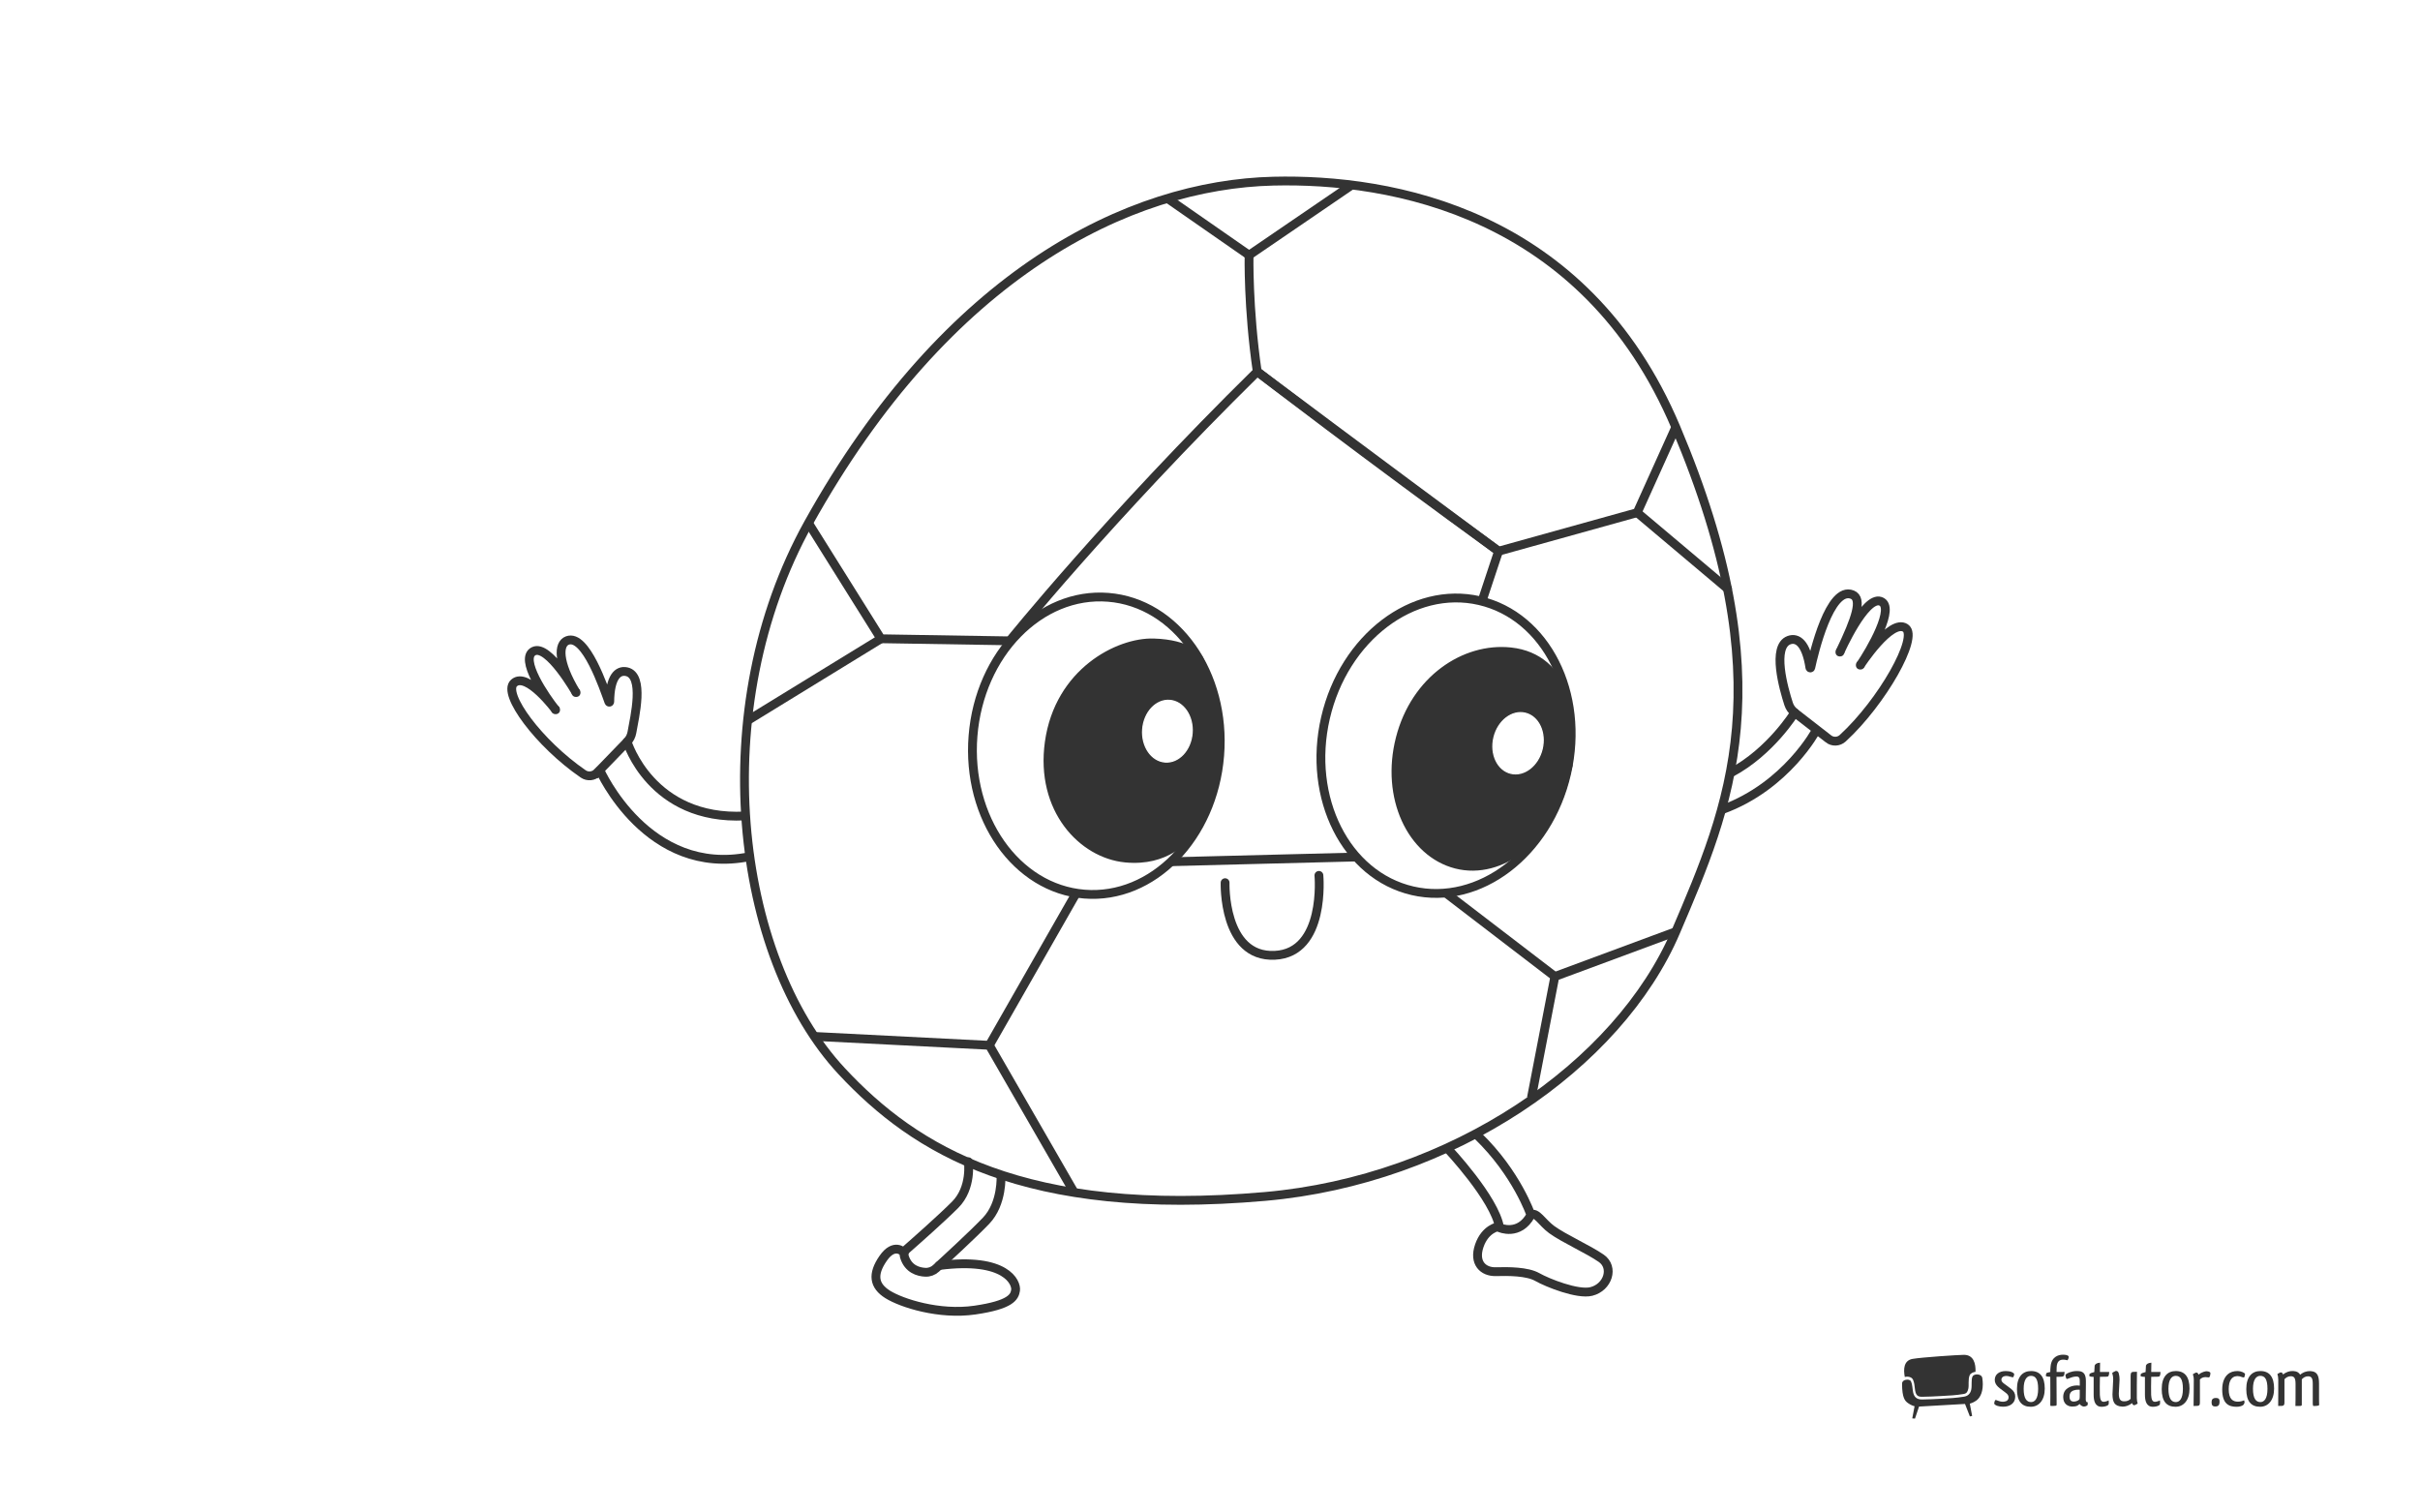 <?xml version="1.0" encoding="UTF-8"?>
<svg xmlns="http://www.w3.org/2000/svg" width="1920" height="1200" viewBox="0 0 1920 1200">
  <g id="Layer_5" data-name="Layer 5">
    <rect x="0" width="1920" height="1200" fill="#fff"/>
  </g>
  <g id="zeichnung">
    <polyline points="926.77 157.78 991 202.44 1073.16 146.34" fill="none" stroke="#333" stroke-miterlimit="10" stroke-width="7"/>
    <path d="M991,202.44s-.96,41.56,6.48,92.42c0,0,94.4,70.72,191.46,142.46l110-30.6,30.6-67.82" fill="none" stroke="#333" stroke-miterlimit="10" stroke-width="7"/>
    <polyline points="641.44 414.99 698.92 506.79 801.06 508.45" fill="none" stroke="#333" stroke-miterlimit="10" stroke-width="7"/>
    <line x1="593.06" y1="571.72" x2="698.92" y2="506.79" fill="none" stroke="#333" stroke-miterlimit="10" stroke-width="7"/>
    <polyline points="646.4 822.31 784.93 829.34 851.92 945.54" fill="none" stroke="#333" stroke-miterlimit="10" stroke-width="7"/>
    <line x1="784.93" y1="829.34" x2="867.2" y2="685.25" fill="none" stroke="#333" stroke-miterlimit="10" stroke-width="7"/>
    <polyline points="1214.99 871.1 1233.6 774.75 1329.54 739.19" fill="none" stroke="#333" stroke-miterlimit="10" stroke-width="7"/>
    <line x1="1233.6" y1="774.75" x2="1108.73" y2="679.12" fill="none" stroke="#333" stroke-miterlimit="10" stroke-width="7"/>
    <line x1="1298.94" y1="406.72" x2="1370.62" y2="467.09" fill="none" stroke="#333" stroke-linecap="round" stroke-miterlimit="10" stroke-width="7"/>
    <path d="M997.48,294.86c-118.53,116.68-196.42,213.58-196.42,213.58l66.14,176.8,241.53-6.13,80.21-241.8c-104.21-75.31-191.46-142.46-191.46-142.46" fill="none" stroke="#333" stroke-miterlimit="10" stroke-width="7"/>
    <path d="M1010.3,143.72c-114.43,2.75-258.6,73.02-368.86,271.27-81.88,147.21-58.72,343.64,26.47,435.02,58.02,62.24,144.72,116.03,335.78,99.25,148.25-13.03,280.37-103.59,325.86-210.07,42.54-99.57,85.69-197.73,0-400.29-72.16-170.58-225.72-197.43-319.24-195.18Z" fill="none" stroke="#333" stroke-miterlimit="10" stroke-width="7"/>
    <path d="M1450.68,586.19l-26.8-20.82c-2.25-1.75-3.93-4.13-4.81-6.84-3.9-11.99-13.47-45.65.34-50.63,6.62-2.39,13.6,2.43,16.54,21.76.06.38.6.4.68.03,2.37-10.99,15.02-65.07,32.95-57.9,8.27,3.31,3.03,18.88-9.65,45.21,0,0,19.57-44.11,31.98-39.97,12.43,4.14-8.13,39.28-15.99,50.73,0,0,24.25-37.27,35.84-29.5,10.57,7.09-18.44,58.73-49.77,87.46-3.16,2.89-7.93,3.12-11.31.49Z" fill="none" stroke="#333" stroke-linecap="round" stroke-miterlimit="10" stroke-width="7"/>
    <path d="M1423.88,565.37s-18.93,30.97-50.64,47.79" fill="none" stroke="#333" stroke-linecap="round" stroke-miterlimit="10" stroke-width="7"/>
    <path d="M1440.98,579.37s-23.36,44.25-74.5,62.92" fill="none" stroke="#333" stroke-linecap="round" stroke-miterlimit="10" stroke-width="7"/>
    <path d="M473.96,612.91l23.6-24.39c1.98-2.05,3.31-4.64,3.8-7.45,2.18-12.42,10.09-45.17-4.29-48.16-6.89-1.43-13.12,4.32-13.31,23.87,0,.38-.54.48-.67.12-3.89-10.55-18.34-54.14-32.93-48.72-7.25,2.69-7.95,16.9,6.94,41.4,0,0-21.97-38.75-33.68-32.91-11.73,5.85,9.31,36.42,17.55,46.66,0,0-22.79-30.78-33.16-21.45-9.46,8.51,19.82,48.09,54.88,72.13,3.53,2.42,8.29,1.97,11.26-1.11Z" fill="none" stroke="#333" stroke-linecap="round" stroke-miterlimit="10" stroke-width="7"/>
    <path d="M476.03,611.28s37.63,84.91,118.68,68.37" fill="none" stroke="#333" stroke-linecap="round" stroke-miterlimit="10" stroke-width="7"/>
    <path d="M497.57,588.53s18.99,62.58,93.42,58.86" fill="none" stroke="#333" stroke-linecap="round" stroke-miterlimit="10" stroke-width="7"/>
    <path d="M794.17,932.72s1.38,22.05-11.85,35.84c-10.66,11.11-31.89,30.63-39.73,37.79-2.3,2.1-5.33,3.21-8.44,3.06-5.47-.26-13.52-2.41-16.58-12.26-.68-2.18.04-4.56,1.76-6.06,7.19-6.31,27.48-24.22,38.46-35.21,13.51-13.51,10.48-34.18,10.48-34.18" fill="none" stroke="#333" stroke-linecap="round" stroke-miterlimit="10" stroke-width="7"/>
    <path d="M1148.69,911.49s37.22,39.42,41.08,62.58c0,0,15.51,7.03,24.81-10.13,0,0-11.03-32.87-42.18-62.92" fill="none" stroke="#333" stroke-linecap="round" stroke-miterlimit="10" stroke-width="7"/>
    <path d="M716.7,993.37s-7.17-7.72-15.99,4.96-7.44,21.78,3.58,28.67c11.03,6.89,40.8,16.54,69.2,12.41,28.4-4.14,31.44-10.34,32.25-15.71.87-5.8-7.1-26.53-60.58-19.64" fill="none" stroke="#333" stroke-linecap="round" stroke-miterlimit="10" stroke-width="7"/>
    <path d="M1188.67,973.24s-10.34,1.52-15.02,15.16,3.17,20.81,13.09,20.54,24.95-.28,32.94,4.27c7.99,4.55,32.03,14.15,42.87,11.44,13.23-3.31,18.19-19.16,7.86-26.33-10.34-7.17-29.64-15.71-39.28-22.74-7.69-5.61-12.27-14.61-16.54-11.65" fill="none" stroke="#333" stroke-linecap="round" stroke-miterlimit="10" stroke-width="7"/>
    <path d="M971.98,700.32s-1.93,59.55,39.42,57.62c40.64-1.9,35.01-63.41,35.01-63.41" fill="none" stroke="#333" stroke-linecap="round" stroke-miterlimit="10" stroke-width="7"/>
    <ellipse cx="869.8" cy="591.63" rx="118.12" ry="98.16" transform="translate(210.63 1411.43) rotate(-85.42)" fill="#fff" stroke="#333" stroke-linecap="round" stroke-miterlimit="10" stroke-width="7"/>
    <ellipse cx="1147.25" cy="591.63" rx="118.12" ry="98.16" transform="translate(312.73 1576.41) rotate(-77)" fill="#fff" stroke="#333" stroke-linecap="round" stroke-miterlimit="10" stroke-width="7"/>
    <path d="M950.75,522.23s-7.17-11.3-35.56-12.13c-27.67-.81-74.91,23.13-82.7,78.84-7.44,53.21,26.47,88.49,60.37,91.8,33.02,3.22,47.14-16.27,52.93-20.68,0,0,44.66-59.27,4.96-137.84Z" fill="#333" stroke="#333" stroke-linecap="round" stroke-miterlimit="10" stroke-width="7"/>
    <ellipse cx="926.15" cy="580.09" rx="24.5" ry="19.64" transform="translate(278 1459.95) rotate(-85.68)" fill="#fff" stroke="#fff" stroke-miterlimit="10"/>
    <path d="M1241.37,617.93c-11.91,46.52-50.42,76.85-86,67.74-35.58-9.11-56.37-53.24-44.45-99.76,11.91-46.52,51.08-72.64,87.6-68.71,44.18,4.75,54.77,54.21,42.85,100.73Z" fill="#333" stroke="#333" stroke-linecap="round" stroke-miterlimit="10" stroke-width="7"/>
    <ellipse cx="1204.45" cy="589.74" rx="24.5" ry="19.64" transform="translate(349.06 1622.6) rotate(-76.46)" fill="#fff" stroke="#fff" stroke-miterlimit="10"/>
    <circle cx="440.82" cy="563.14" r="3.51" fill="#333"/>
    <circle cx="457.04" cy="549.48" r="3.51" fill="#333"/>
    <circle cx="1459.77" cy="517.34" r="3.51" fill="#333"/>
    <circle cx="1475.95" cy="527.71" r="3.51" fill="#333"/>
  </g>
  <g id="Wasserzeichen">
    <g>
      <g>
        <path d="M1510.3,1095.46c-.76.57-1.22,1.29-1.23,2.35,0,5.8.63,9.26,1.51,11.41.88,2.15,1.92,3.03,3.09,3.91,1.13.84,2.29,1.44,3.15,1.82.85.37,1.39.51,1.4.52l.78.22-1.83,9.65,2.15.18,3.23-9.55,35.53-2.03.94-.03,3.86,9.88,1.79-.38-1.85-9.77.77-.22s.54-.15,1.4-.53c.86-.37,2-.96,3.15-1.81,1.82-1.38,4.97-4.91,4.98-12.77,0-1.49-.11-3.14-.38-4.94-.27-1.94-2.12-2.9-4.2-2.93-1.69,0-3.2.74-3.58,1.7-1.18,2.54-.31,7.03-1.01,10.45-.6,2.96-2.61,5.06-5.67,5.53-6.56,1.09-11.58,1.27-18.1,1.64-5.67.32-9.55.48-15.23.59h-.21c-2.22.01-3.88-.62-4.99-1.75-1.1-1.12-1.62-2.58-1.93-4.12-.61-3.08-.49-5.94-1.64-8.46-.34-.83-1.53-1.43-2.98-1.42h-.02c-1.03,0-2.11.31-2.87.85Z" fill="#333" fill-rule="evenodd"/>
        <path d="M1557.99,1074.93c-4.95.07-33.11,1.92-40.56,3.21-7.14,1.24-7.34,8.34-6.18,14.36.62-.18,1.29-.26,1.93-.26,1.85,0,3.8.71,4.61,2.49,1.01,2.31,1.16,4.45,1.44,6.81.25,2.37.67,4.38,1.78,5.45.73.73,1.79,1.21,3.71,1.21h.18c5.66-.1,9.52-.26,15.15-.59,6.57-.36,11.52-.55,17.91-1.63,2.42-.44,3.09-1.7,3.67-4.14.66-2.84-.34-7.36,1.12-10.8.73-1.57,2.88-2.4,4.6-2.66.25-6.41-1.43-13.57-9.35-13.45Z" fill="#333" fill-rule="evenodd"/>
      </g>
      <path d="M1592.98,1087.9c3.43.23,4.86,1.6,5.09,2.29,0,.74-.4,1.94-.86,2.57-.8-.17-1.66-.23-2.63-.57-.86-.34-1.77-.51-2.8-.51-2.34,0-3.89,1.2-3.89,2.97,0,.97.46,1.83,1.83,2.91,1.43,1.14,4.06,2.86,5.77,4.29,2.46,1.94,3.37,3.83,3.37,6.23,0,5.32-4.29,8-9.54,8-3.54,0-6.57-1.03-7.14-2.46,0-.91.34-2.11.91-2.86h.23c.46,0,.97.17,1.54.46,1.2.51,2.74.91,4.34.91.34,0,.74-.06,1.09-.11,2.06-.23,3.31-1.54,3.31-3.43,0-1.31-.69-2.46-2.46-3.71-1.49-1.09-3.31-2.4-4.63-3.49l-1.37-1.2c-1.71-1.66-2.51-3.43-2.51-5.37,0-4.4,3.54-7.03,8.69-7.03.63,0,1.2.06,1.66.11Z" fill="#333"/>
      <path d="M1611.26,1116.13c-7.09,0-11.03-4.17-11.03-14.06s4.63-14.29,11.2-14.29c7.2,0,10.86,4.74,10.86,13.94s-4.69,14.4-11.03,14.4ZM1611.38,1112.41c3.03,0,5.66-2.63,5.66-10.52s-2.23-10.29-5.66-10.29h-.11c-3.03,0-5.72,2.8-5.72,10.23,0,7.89,2.46,10.57,5.83,10.57Z" fill="#333"/>
      <path d="M1641.27,1076.81c-.06.46-.11.86-.29,1.26-.23.51-.4.86-.69,1.14-.17.06-.69-.11-1.14-.23-.57-.17-1.54-.23-2.29-.23-2.57,0-4.92,1.14-5.14,6.06-.06,1.2-.06,2.46-.06,3.71h3.09c1.26,0,2.51,0,3.26-.06-.17,2.69-.46,3.26-1.26,3.54-.11.06-.34.17-.63.23-1.2.11-2.74.11-4.52.11,0,6.46.06,15.72.11,21.83,0,.29,0,.91-.46,1.09-.91.17-2.57.23-3.26.23-.46,0-.86-.06-1.26-.11-.06-.34-.06-.8-.06-1.31,0-2.29.06-4.63.06-6.97,0-4.69-.06-9.6-.06-14.74-1.83-.06-2.91-.23-3.54-.69.23-2.11.4-2.4,1.32-2.63.46-.11,1.2-.29,2.23-.51,0-1.54.06-2.97.23-4.29.63-7.6,5.89-9.43,9.89-9.43,2.34,0,3.77.51,4.29,1.09.23.29.17.63.17.91Z" fill="#333"/>
      <path d="M1638.75,1091.15c0-.23.06-.46.11-.63,1.2-1.14,4.63-2.63,8.46-2.74.91,0,1.03,0,2,.06,4.23.29,5.6,3.09,5.6,7.94v2.57c0,3.94-.11,8.51-.11,11.54,0,0-.23,2.97,1.6,2.63-.06.8-.06,1.77-.06,2.12-.46.63-1.54,1.26-3.03,1.31-1.37,0-2.86-1.26-3.43-2.06-.34.34-1.03.97-1.66,1.31-1.26.63-2.63.74-4.17.74-3.66,0-7.14-2.29-7.14-7.54,0-7.03,6.23-8.8,9.66-9.14.57-.06,1.09-.06,1.6-.06.74,0,1.37.06,1.89.17v-3.26c0-2.57-.29-4-2.74-4-2,0-4.34.8-6,1.49-.63.29-1.2.46-1.66.46-.51-.57-.74-1.6-.86-2.29-.06-.17-.06-.4-.06-.63ZM1650.06,1106.7v-4.06c-.34-.06-.74-.06-1.14-.06-.69,0-1.31.06-1.89.11-2.74.46-5.09,1.66-5.09,5.26,0,2.91,1.26,3.94,3.03,4.06h.4c1.71,0,3.6-.8,4.4-1.77.06-.11.11-.46.17-.8.11-.69.11-1.54.11-2.74Z" fill="#333"/>
      <path d="M1673.09,1112.3c0,.51,0,1.09-.06,1.6-.11.46-.4.8-.86,1.14-1.09.69-3.03,1.09-4.8,1.09-5.32,0-6.29-4.97-6.29-9.6v-14.12c-1.83,0-2.74-.23-3.43-.57,0-1.77.06-1.54.51-2,.8-.69,2.57-.86,3.43-1.26l.29-5.14c.4-1.14,1.6-2.11,4.29-2.29-.06,2.63-.11,5.03-.11,7.37h7.37c-.17,2.86-.51,3.49-1.32,3.66-.46.06-.91.11-1.37.11-1.49.06-2.23.06-4.69.06-.06,2.63-.11,5.31-.11,7.77s.06,4.74.06,6.63c.23,3.2.74,5.43,3.03,5.43.86.06,3.49-.74,3.94-1.14.06.34.11.8.11,1.26Z" fill="#333"/>
      <path d="M1681.61,1095.1l-.57,10.46c0,5.14,1.6,6.23,4.34,6.23,2,.12,4.06-.8,5.03-2v-18.17c0-1.2.12-1.94.63-2.69.69-.57,1.31-.51,4.4-.57-.06,3.09-.11,6.74-.11,11.14v9.72c0,1.83.29,3.14.68,4.28-.29.34-1.03.74-2.29,1.32-.17.06-.34.06-.4.06-1.03,0-1.54-.74-1.77-1.71-1.37,1.14-2.69,1.83-3.94,2.23-1.2.4-2.29.63-3.54.63-6.63-.29-7.94-3.66-8.06-9.71l.57-11.94c0-2.11-.34-3.66-.8-5.03.34-.4,1.2-.91,2.69-1.6.23-.06.4-.06.46-.06,1.26,0,1.83,1.03,2.06,1.94.34,1.31.63,2.57.63,5.49Z" fill="#333"/>
      <path d="M1713.78,1112.3c0,.51,0,1.09-.06,1.6-.11.46-.4.8-.86,1.14-1.09.69-3.03,1.09-4.8,1.09-5.32,0-6.29-4.97-6.29-9.6v-14.12c-1.83,0-2.74-.23-3.43-.57,0-1.77.06-1.54.52-2,.8-.69,2.57-.86,3.43-1.26l.29-5.14c.4-1.14,1.6-2.11,4.29-2.29-.06,2.63-.11,5.03-.11,7.37h7.37c-.17,2.86-.51,3.49-1.31,3.66-.46.06-.91.11-1.37.11-1.49.06-2.23.06-4.69.06-.06,2.63-.12,5.31-.12,7.77s.06,4.74.06,6.63c.23,3.2.74,5.43,3.03,5.43.86.06,3.49-.74,3.94-1.14.06.34.12.8.12,1.26Z" fill="#333"/>
      <path d="M1726.12,1116.13c-7.09,0-11.03-4.17-11.03-14.06s4.63-14.29,11.2-14.29c7.2,0,10.86,4.74,10.86,13.94s-4.69,14.4-11.03,14.4ZM1726.23,1112.41c3.03,0,5.66-2.63,5.66-10.52s-2.23-10.29-5.66-10.29h-.11c-3.03,0-5.71,2.8-5.71,10.23,0,7.89,2.46,10.57,5.83,10.57Z" fill="#333"/>
      <path d="M1745.38,1094.41v18.23c0,.97-.06,1.66-.51,2.29-.74.51-1.43.57-4.51.57.06-3.09.11-6.74.11-11.2l.06-9.66c0-1.83-.34-3.14-.74-4.29.34-.34,1.03-.74,2.34-1.31.17-.06.29-.06.4-.06,1.03,0,1.49.74,1.77,1.71,1.31-1.14,2.69-1.83,3.89-2.23,1.09-.34,2.06-.63,3.09-.46,1.49.17,2.29.63,2.46,1.43,0,.8-.23,2.29-.91,3.32q-.23.06-.51.06c-.4,0-.92-.06-1.37-.11-.4-.11-.74-.11-1.03-.11-1.89,0-3.37.63-4.51,1.83Z" fill="#333"/>
      <path d="M1758,1109.15c2.57,0,3.03,1.09,2.97,3.2-.06,2.06-.69,3.54-3.37,3.54-2.23,0-2.97-1.09-2.97-3.43,0-2.17,1.03-3.31,3.37-3.31Z" fill="#333"/>
      <path d="M1780.46,1092.87h-.29c-.4,0-.97-.17-1.54-.34-1.03-.46-2.29-.74-3.43-.74-.29,0-.51,0-.8.06-3.6.29-6.17,3.43-6.17,10.29,0,8.23,3.6,9.94,7.31,9.94,1.89,0,3.72-.52,4.92-1.09.17.57.34,1.2.34,1.6-.06.8-.57,1.77-1.26,2.29-1.09.74-2.97,1.26-5.03,1.26-6.17,0-11.43-2.29-11.43-13.72,0-6.06,1.94-9.77,4.17-11.83,2.23-2.11,5.09-2.8,7.83-2.8,3.37,0,5.89,1.54,6.12,2.29,0,.74-.29,2-.74,2.8Z" fill="#333"/>
      <path d="M1793.21,1116.13c-7.09,0-11.03-4.17-11.03-14.06s4.63-14.29,11.2-14.29c7.2,0,10.86,4.74,10.86,13.94s-4.69,14.4-11.03,14.4ZM1793.32,1112.41c3.03,0,5.66-2.63,5.66-10.52s-2.23-10.29-5.66-10.29h-.11c-3.03,0-5.72,2.8-5.72,10.23,0,7.89,2.46,10.57,5.83,10.57Z" fill="#333"/>
      <path d="M1825.49,1115.44c-.4.06-1.03.06-2,.06h-2.34c.11-2.91.11-6.4.11-10.69v-6.86c0-4.46-.97-6.06-3.83-6.06-2.11,0-3.77,1.09-4.97,2.4v18.52c0,.97-.11,1.54-.57,2.11-.74.57-1.37.57-4.4.57.06-2.91.06-6.46.06-10.74v-10.23c0-1.83-.29-3.14-.69-4.29.29-.34,1.03-.74,2.29-1.31.17-.06.34-.06.4-.06,1.09,0,1.54.74,1.77,1.71,1.37-1.14,2.74-1.83,3.94-2.23,1.2-.4,2.29-.57,3.6-.57.29,0,.69,0,1.03.06,2.57.17,4.06,1.2,5.03,2.86,1.37-1.14,2.8-1.89,4.12-2.29,1.2-.4,2.29-.57,3.49-.57.4,0,.8,0,1.14.06,5.03.4,6.23,4.11,6.23,9.83v9.6c0,2.86,0,5.43.11,7.49-.69.51-1.49.69-4.69.69-.23-.46-.4-1.03-.4-1.83v-15.66c0-4.46-.91-6.06-3.83-6.06-2,0-3.66,1.09-4.86,2.4v20.17c0,.57-.29.8-.74.91Z" fill="#333"/>
    </g>
  </g>
</svg>